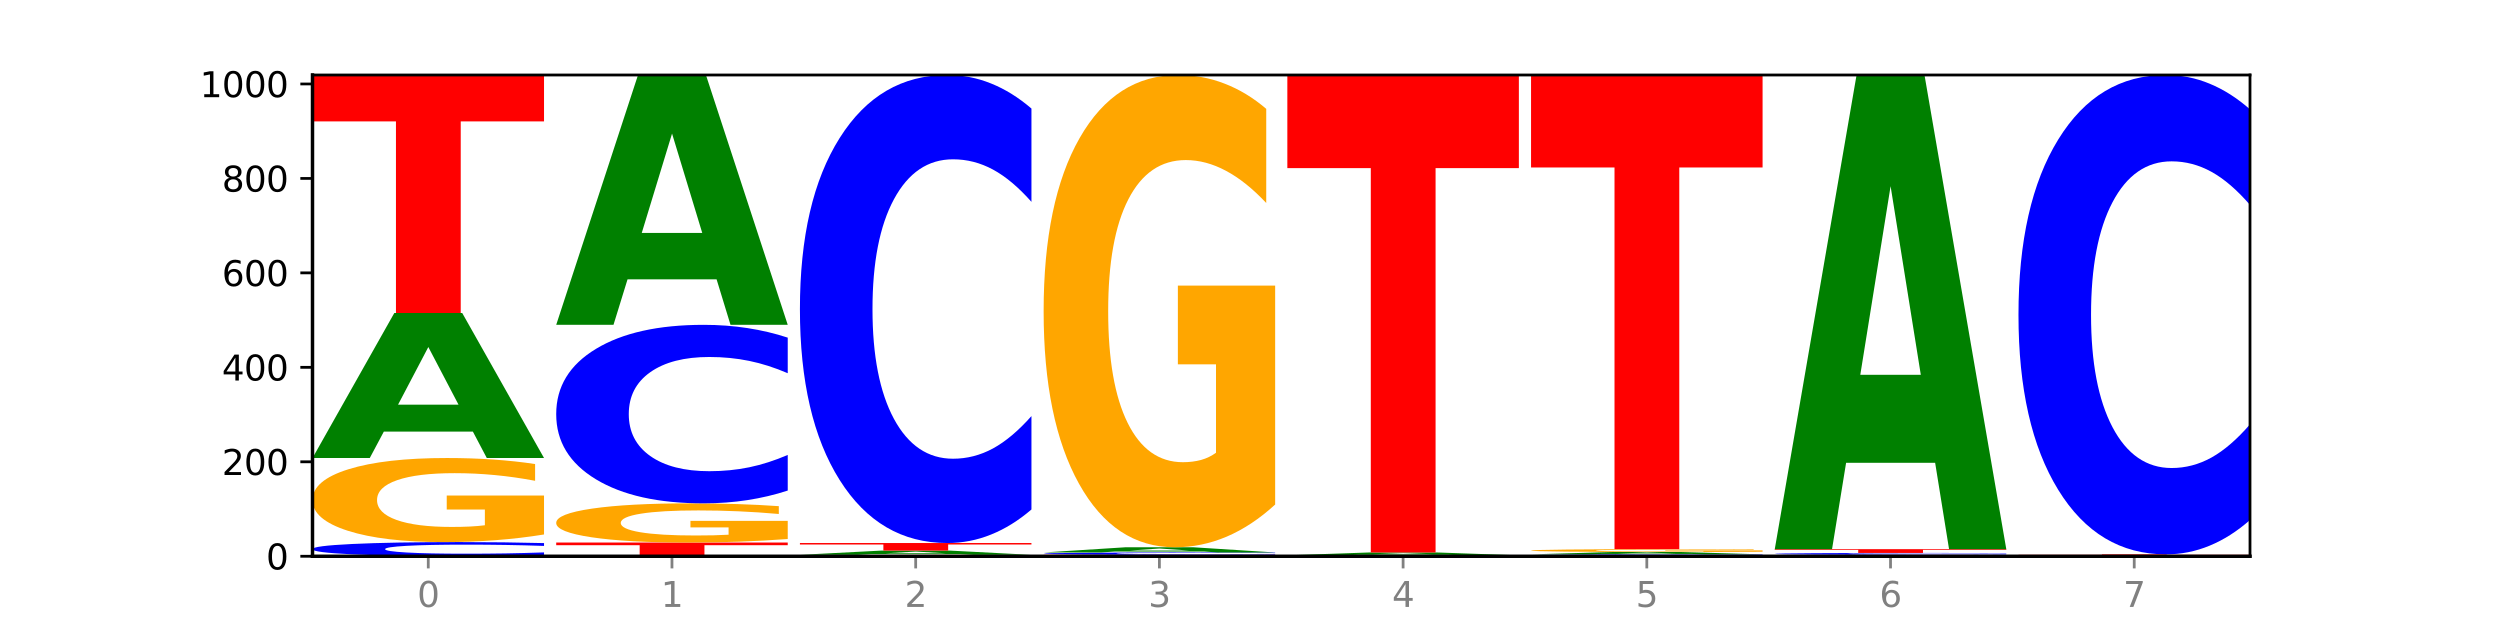 <?xml version="1.0" encoding="utf-8" standalone="no"?>
<!DOCTYPE svg PUBLIC "-//W3C//DTD SVG 1.1//EN"
  "http://www.w3.org/Graphics/SVG/1.1/DTD/svg11.dtd">
<svg xmlns:xlink="http://www.w3.org/1999/xlink" width="720pt" height="180pt" viewBox="0 0 720 180" xmlns="http://www.w3.org/2000/svg" version="1.1">
 <defs>
  <style type="text/css">*{stroke-linejoin: round; stroke-linecap: butt}</style>
 </defs>
 <g id="figure_1">
  <g id="patch_1">
   <path d="M 0 180 
L 720 180 
L 720 0 
L 0 0 
z
" style="fill: #ffffff"/>
  </g>
  <g id="axes_1">
   <g id="patch_2">
    <path d="M 90 160.2 
L 648 160.2 
L 648 21.6 
L 90 21.6 
z
" style="fill: #ffffff"/>
   </g>
   <g id="line2d_1">
    <path d="M 90 160.2 
L 648 160.2 
" clip-path="url(#p73433a9e88)" style="fill: none; stroke: #000000; stroke-width: 0.5; stroke-linecap: square"/>
   </g>
   <g id="patch_3">
    <path d="M 156.679 159.908 
Q 151.102 160.052 145.07 160.126 
Q 139.039 160.2 132.47 160.2 
Q 112.882 160.2 101.441 159.65 
Q 90 159.101 90 158.161 
Q 90 157.218 101.441 156.669 
Q 112.882 156.12 132.47 156.12 
Q 139.039 156.12 145.07 156.194 
Q 151.102 156.267 156.679 156.412 
L 156.679 157.225 
Q 151.051 157.033 145.591 156.944 
Q 140.131 156.855 134.1 156.855 
Q 123.281 156.855 117.082 157.203 
Q 110.899 157.55 110.899 158.161 
Q 110.899 158.77 117.082 159.118 
Q 123.281 159.465 134.1 159.465 
Q 140.131 159.465 145.591 159.376 
Q 151.051 159.285 156.679 159.093 
L 156.679 159.908 
z
" clip-path="url(#p73433a9e88)" style="fill: #0000ff"/>
   </g>
   <g id="patch_4">
    <path d="M 156.679 153.929 
Q 149.955 155.024 142.722 155.574 
Q 135.489 156.12 127.778 156.12 
Q 110.353 156.12 100.177 152.859 
Q 90 149.598 90 144.022 
Q 90 138.38 100.356 135.145 
Q 110.727 131.909 128.764 131.909 
Q 135.713 131.909 142.079 132.349 
Q 148.46 132.784 154.109 133.644 
L 154.109 138.47 
Q 148.281 137.365 142.513 136.82 
Q 136.744 136.27 130.946 136.27 
Q 120.216 136.27 114.403 138.28 
Q 108.59 140.286 108.59 144.022 
Q 108.59 147.723 114.194 149.743 
Q 119.798 151.758 130.109 151.758 
Q 132.919 151.758 135.325 151.643 
Q 137.731 151.523 139.643 151.273 
L 139.643 146.742 
L 128.66 146.742 
L 128.66 142.706 
L 156.679 142.706 
L 156.679 153.929 
z
" clip-path="url(#p73433a9e88)" style="fill: #ffa600"/>
   </g>
   <g id="patch_5">
    <path d="M 136.189 124.302 
L 110.545 124.302 
L 106.496 131.909 
L 90 131.909 
L 113.558 90.152 
L 133.121 90.152 
L 156.679 131.909 
L 140.197 131.909 
L 136.189 124.302 
z
M 114.635 116.552 
L 132.058 116.552 
L 123.36 99.942 
L 114.635 116.552 
z
" clip-path="url(#p73433a9e88)" style="fill: #008000"/>
   </g>
   <g id="patch_6">
    <path d="M 90 21.6 
L 156.679 21.6 
L 156.679 34.97 
L 132.69 34.97 
L 132.69 90.152 
L 114.036 90.152 
L 114.036 34.97 
L 90 34.97 
L 90 21.6 
z
" clip-path="url(#p73433a9e88)" style="fill: #ff0000"/>
   </g>
   <g id="patch_7">
    <path d="M 160.189 156.256 
L 226.868 156.256 
L 226.868 157.025 
L 202.879 157.025 
L 202.879 160.2 
L 184.224 160.2 
L 184.224 157.025 
L 160.189 157.025 
L 160.189 156.256 
z
" clip-path="url(#p73433a9e88)" style="fill: #ff0000"/>
   </g>
   <g id="patch_8">
    <path d="M 226.868 155.234 
Q 220.143 155.745 212.91 156.001 
Q 205.678 156.256 197.967 156.256 
Q 180.542 156.256 170.365 154.735 
Q 160.189 153.215 160.189 150.614 
Q 160.189 147.984 170.545 146.475 
Q 180.916 144.966 198.953 144.966 
Q 205.902 144.966 212.268 145.171 
Q 218.649 145.374 224.298 145.775 
L 224.298 148.026 
Q 218.47 147.51 212.701 147.256 
Q 206.933 147 201.135 147 
Q 190.405 147 184.592 147.937 
Q 178.779 148.872 178.779 150.614 
Q 178.779 152.34 184.383 153.282 
Q 189.987 154.222 200.298 154.222 
Q 203.107 154.222 205.513 154.168 
Q 207.919 154.112 209.832 153.996 
L 209.832 151.883 
L 198.848 151.883 
L 198.848 150.001 
L 226.868 150.001 
L 226.868 155.234 
z
" clip-path="url(#p73433a9e88)" style="fill: #ffa600"/>
   </g>
   <g id="patch_9">
    <path d="M 226.868 141.281 
Q 221.29 143.108 215.259 144.032 
Q 209.228 144.966 202.659 144.966 
Q 183.07 144.966 171.629 138.042 
Q 160.189 131.117 160.189 119.275 
Q 160.189 107.391 171.629 100.477 
Q 183.07 93.552 202.659 93.552 
Q 209.228 93.552 215.259 94.487 
Q 221.29 95.411 226.868 97.238 
L 226.868 107.486 
Q 221.24 105.065 215.78 103.939 
Q 210.32 102.813 204.289 102.813 
Q 193.47 102.813 187.27 107.2 
Q 181.088 111.575 181.088 119.275 
Q 181.088 126.943 187.27 131.329 
Q 193.47 135.705 204.289 135.705 
Q 210.32 135.705 215.78 134.579 
Q 221.24 133.443 226.868 131.021 
L 226.868 141.281 
z
" clip-path="url(#p73433a9e88)" style="fill: #0000ff"/>
   </g>
   <g id="patch_10">
    <path d="M 206.377 80.445 
L 180.734 80.445 
L 176.685 93.552 
L 160.189 93.552 
L 183.747 21.6 
L 203.31 21.6 
L 226.868 93.552 
L 210.386 93.552 
L 206.377 80.445 
z
M 184.824 67.091 
L 202.247 67.091 
L 193.549 38.47 
L 184.824 67.091 
z
" clip-path="url(#p73433a9e88)" style="fill: #008000"/>
   </g>
   <g id="patch_11">
    <path d="M 297.057 160.163 
Q 290.332 160.182 283.099 160.191 
Q 275.866 160.2 268.155 160.2 
Q 250.731 160.2 240.554 160.145 
Q 230.377 160.09 230.377 159.996 
Q 230.377 159.901 240.733 159.846 
Q 251.104 159.792 269.142 159.792 
Q 276.09 159.792 282.457 159.799 
Q 288.838 159.807 294.486 159.821 
L 294.486 159.903 
Q 288.658 159.884 282.89 159.875 
Q 277.122 159.865 271.323 159.865 
Q 260.594 159.865 254.781 159.899 
Q 248.967 159.933 248.967 159.996 
Q 248.967 160.058 254.571 160.093 
Q 260.175 160.126 270.487 160.126 
Q 273.296 160.126 275.702 160.125 
Q 278.108 160.123 280.021 160.118 
L 280.021 160.042 
L 269.037 160.042 
L 269.037 159.974 
L 297.057 159.974 
L 297.057 160.163 
z
" clip-path="url(#p73433a9e88)" style="fill: #ffa600"/>
   </g>
   <g id="patch_12">
    <path d="M 276.566 159.569 
L 250.922 159.569 
L 246.873 159.792 
L 230.377 159.792 
L 253.935 158.568 
L 273.499 158.568 
L 297.057 159.792 
L 280.574 159.792 
L 276.566 159.569 
z
M 255.012 159.342 
L 272.435 159.342 
L 263.737 158.855 
L 255.012 159.342 
z
" clip-path="url(#p73433a9e88)" style="fill: #008000"/>
   </g>
   <g id="patch_13">
    <path d="M 230.377 156.392 
L 297.057 156.392 
L 297.057 156.816 
L 273.068 156.816 
L 273.068 158.568 
L 254.413 158.568 
L 254.413 156.816 
L 230.377 156.816 
L 230.377 156.392 
z
" clip-path="url(#p73433a9e88)" style="fill: #ff0000"/>
   </g>
   <g id="patch_14">
    <path d="M 297.057 146.73 
Q 291.479 151.519 285.448 153.941 
Q 279.417 156.392 272.848 156.392 
Q 253.259 156.392 241.818 138.237 
Q 230.377 120.083 230.377 89.038 
Q 230.377 57.88 241.818 39.754 
Q 253.259 21.6 272.848 21.6 
Q 279.417 21.6 285.448 24.05 
Q 291.479 26.473 297.057 31.262 
L 297.057 58.131 
Q 291.429 51.783 285.969 48.831 
Q 280.509 45.88 274.477 45.88 
Q 263.658 45.88 257.459 57.379 
Q 251.277 68.851 251.277 89.038 
Q 251.277 109.141 257.459 120.64 
Q 263.658 132.112 274.477 132.112 
Q 280.509 132.112 285.969 129.16 
Q 291.429 126.181 297.057 119.833 
L 297.057 146.73 
z
" clip-path="url(#p73433a9e88)" style="fill: #0000ff"/>
   </g>
   <g id="patch_15">
    <path d="M 300.566 159.792 
L 367.245 159.792 
L 367.245 159.872 
L 343.256 159.872 
L 343.256 160.2 
L 324.602 160.2 
L 324.602 159.872 
L 300.566 159.872 
L 300.566 159.792 
z
" clip-path="url(#p73433a9e88)" style="fill: #ff0000"/>
   </g>
   <g id="patch_16">
    <path d="M 367.245 159.743 
Q 361.668 159.767 355.636 159.78 
Q 349.605 159.792 343.036 159.792 
Q 323.448 159.792 312.007 159.7 
Q 300.566 159.609 300.566 159.452 
Q 300.566 159.295 312.007 159.203 
Q 323.448 159.112 343.036 159.112 
Q 349.605 159.112 355.636 159.124 
Q 361.668 159.136 367.245 159.161 
L 367.245 159.296 
Q 361.617 159.264 356.157 159.249 
Q 350.697 159.234 344.666 159.234 
Q 333.847 159.234 327.648 159.292 
Q 321.465 159.35 321.465 159.452 
Q 321.465 159.554 327.648 159.612 
Q 333.847 159.669 344.666 159.669 
Q 350.697 159.669 356.157 159.655 
Q 361.617 159.64 367.245 159.607 
L 367.245 159.743 
z
" clip-path="url(#p73433a9e88)" style="fill: #0000ff"/>
   </g>
   <g id="patch_17">
    <path d="M 346.755 158.839 
L 321.111 158.839 
L 317.062 159.112 
L 300.566 159.112 
L 324.124 157.616 
L 343.687 157.616 
L 367.245 159.112 
L 350.763 159.112 
L 346.755 158.839 
z
M 325.201 158.562 
L 342.624 158.562 
L 333.926 157.966 
L 325.201 158.562 
z
" clip-path="url(#p73433a9e88)" style="fill: #008000"/>
   </g>
   <g id="patch_18">
    <path d="M 367.245 145.309 
Q 360.521 151.463 353.288 154.553 
Q 346.055 157.616 338.344 157.616 
Q 320.919 157.616 310.743 139.297 
Q 300.566 120.978 300.566 89.65 
Q 300.566 57.957 310.922 39.779 
Q 321.293 21.6 339.33 21.6 
Q 346.279 21.6 352.645 24.073 
Q 359.026 26.517 364.675 31.35 
L 364.675 58.463 
Q 358.847 52.253 353.079 49.191 
Q 347.31 46.1 341.512 46.1 
Q 330.782 46.1 324.969 57.395 
Q 319.156 68.662 319.156 89.65 
Q 319.156 110.441 324.76 121.793 
Q 330.364 133.115 340.675 133.115 
Q 343.485 133.115 345.891 132.469 
Q 348.297 131.795 350.209 130.39 
L 350.209 104.935 
L 339.226 104.935 
L 339.226 82.261 
L 367.245 82.261 
L 367.245 145.309 
z
" clip-path="url(#p73433a9e88)" style="fill: #ffa600"/>
   </g>
   <g id="patch_19">
    <path d="M 437.434 160.19 
Q 431.856 160.195 425.825 160.198 
Q 419.794 160.2 413.225 160.2 
Q 393.636 160.2 382.196 160.182 
Q 370.755 160.163 370.755 160.132 
Q 370.755 160.101 382.196 160.082 
Q 393.636 160.064 413.225 160.064 
Q 419.794 160.064 425.825 160.066 
Q 431.856 160.069 437.434 160.074 
L 437.434 160.101 
Q 431.806 160.094 426.346 160.091 
Q 420.886 160.088 414.855 160.088 
Q 404.036 160.088 397.836 160.1 
Q 391.654 160.112 391.654 160.132 
Q 391.654 160.152 397.836 160.164 
Q 404.036 160.175 414.855 160.175 
Q 420.886 160.175 426.346 160.173 
Q 431.806 160.17 437.434 160.163 
L 437.434 160.19 
z
" clip-path="url(#p73433a9e88)" style="fill: #0000ff"/>
   </g>
   <g id="patch_20">
    <path d="M 437.434 160.052 
Q 430.709 160.058 423.476 160.061 
Q 416.244 160.064 408.533 160.064 
Q 391.108 160.064 380.931 160.046 
Q 370.755 160.027 370.755 159.996 
Q 370.755 159.964 381.111 159.946 
Q 391.482 159.928 409.519 159.928 
Q 416.468 159.928 422.834 159.93 
Q 429.215 159.933 434.864 159.938 
L 434.864 159.965 
Q 429.036 159.959 423.267 159.956 
Q 417.499 159.952 411.701 159.952 
Q 400.971 159.952 395.158 159.964 
Q 389.345 159.975 389.345 159.996 
Q 389.345 160.017 394.949 160.028 
Q 400.553 160.039 410.864 160.039 
Q 413.673 160.039 416.079 160.039 
Q 418.485 160.038 420.398 160.037 
L 420.398 160.011 
L 409.414 160.011 
L 409.414 159.989 
L 437.434 159.989 
L 437.434 160.052 
z
" clip-path="url(#p73433a9e88)" style="fill: #ffa600"/>
   </g>
   <g id="patch_21">
    <path d="M 416.943 159.779 
L 391.3 159.779 
L 387.251 159.928 
L 370.755 159.928 
L 394.313 159.112 
L 413.876 159.112 
L 437.434 159.928 
L 420.952 159.928 
L 416.943 159.779 
z
M 395.39 159.628 
L 412.813 159.628 
L 404.115 159.303 
L 395.39 159.628 
z
" clip-path="url(#p73433a9e88)" style="fill: #008000"/>
   </g>
   <g id="patch_22">
    <path d="M 370.755 21.6 
L 437.434 21.6 
L 437.434 48.419 
L 413.445 48.419 
L 413.445 159.112 
L 394.79 159.112 
L 394.79 48.419 
L 370.755 48.419 
L 370.755 21.6 
z
" clip-path="url(#p73433a9e88)" style="fill: #ff0000"/>
   </g>
   <g id="patch_23">
    <path d="M 507.623 160.161 
Q 502.045 160.18 496.014 160.19 
Q 489.983 160.2 483.414 160.2 
Q 463.825 160.2 452.384 160.127 
Q 440.943 160.053 440.943 159.928 
Q 440.943 159.802 452.384 159.729 
Q 463.825 159.656 483.414 159.656 
Q 489.983 159.656 496.014 159.666 
Q 502.045 159.676 507.623 159.695 
L 507.623 159.803 
Q 501.995 159.778 496.535 159.766 
Q 491.075 159.754 485.043 159.754 
Q 474.224 159.754 468.025 159.8 
Q 461.843 159.847 461.843 159.928 
Q 461.843 160.009 468.025 160.056 
Q 474.224 160.102 485.043 160.102 
Q 491.075 160.102 496.535 160.09 
Q 501.995 160.078 507.623 160.052 
L 507.623 160.161 
z
" clip-path="url(#p73433a9e88)" style="fill: #0000ff"/>
   </g>
   <g id="patch_24">
    <path d="M 487.132 159.532 
L 461.488 159.532 
L 457.439 159.656 
L 440.943 159.656 
L 464.501 158.976 
L 484.065 158.976 
L 507.623 159.656 
L 491.14 159.656 
L 487.132 159.532 
z
M 465.578 159.406 
L 483.001 159.406 
L 474.303 159.135 
L 465.578 159.406 
z
" clip-path="url(#p73433a9e88)" style="fill: #008000"/>
   </g>
   <g id="patch_25">
    <path d="M 507.623 158.902 
Q 500.898 158.939 493.665 158.957 
Q 486.432 158.976 478.721 158.976 
Q 461.297 158.976 451.12 158.866 
Q 440.943 158.756 440.943 158.568 
Q 440.943 158.378 451.299 158.269 
Q 461.67 158.16 479.708 158.16 
Q 486.656 158.16 493.023 158.175 
Q 499.404 158.189 505.052 158.218 
L 505.052 158.381 
Q 499.224 158.344 493.456 158.325 
Q 487.688 158.307 481.889 158.307 
Q 471.16 158.307 465.347 158.375 
Q 459.533 158.442 459.533 158.568 
Q 459.533 158.693 465.137 158.761 
Q 470.741 158.829 481.053 158.829 
Q 483.862 158.829 486.268 158.825 
Q 488.674 158.821 490.587 158.813 
L 490.587 158.66 
L 479.603 158.66 
L 479.603 158.524 
L 507.623 158.524 
L 507.623 158.902 
z
" clip-path="url(#p73433a9e88)" style="fill: #ffa600"/>
   </g>
   <g id="patch_26">
    <path d="M 440.943 21.6 
L 507.623 21.6 
L 507.623 48.233 
L 483.634 48.233 
L 483.634 158.16 
L 464.979 158.16 
L 464.979 48.233 
L 440.943 48.233 
L 440.943 21.6 
z
" clip-path="url(#p73433a9e88)" style="fill: #ff0000"/>
   </g>
   <g id="patch_27">
    <path d="M 577.811 160.163 
Q 571.087 160.182 563.854 160.191 
Q 556.621 160.2 548.91 160.2 
Q 531.486 160.2 521.309 160.145 
Q 511.132 160.09 511.132 159.996 
Q 511.132 159.901 521.488 159.846 
Q 531.859 159.792 549.896 159.792 
Q 556.845 159.792 563.211 159.799 
Q 569.592 159.807 575.241 159.821 
L 575.241 159.903 
Q 569.413 159.884 563.645 159.875 
Q 557.876 159.865 552.078 159.865 
Q 541.348 159.865 535.535 159.899 
Q 529.722 159.933 529.722 159.996 
Q 529.722 160.058 535.326 160.093 
Q 540.93 160.126 551.241 160.126 
Q 554.051 160.126 556.457 160.125 
Q 558.863 160.123 560.775 160.118 
L 560.775 160.042 
L 549.792 160.042 
L 549.792 159.974 
L 577.811 159.974 
L 577.811 160.163 
z
" clip-path="url(#p73433a9e88)" style="fill: #ffa600"/>
   </g>
   <g id="patch_28">
    <path d="M 577.811 159.753 
Q 572.234 159.772 566.203 159.782 
Q 560.171 159.792 553.603 159.792 
Q 534.014 159.792 522.573 159.719 
Q 511.132 159.645 511.132 159.52 
Q 511.132 159.394 522.573 159.321 
Q 534.014 159.248 553.603 159.248 
Q 560.171 159.248 566.203 159.258 
Q 572.234 159.268 577.811 159.287 
L 577.811 159.395 
Q 572.183 159.37 566.723 159.358 
Q 561.263 159.346 555.232 159.346 
Q 544.413 159.346 538.214 159.392 
Q 532.031 159.439 532.031 159.52 
Q 532.031 159.601 538.214 159.648 
Q 544.413 159.694 555.232 159.694 
Q 561.263 159.694 566.723 159.682 
Q 572.183 159.67 577.811 159.644 
L 577.811 159.753 
z
" clip-path="url(#p73433a9e88)" style="fill: #0000ff"/>
   </g>
   <g id="patch_29">
    <path d="M 511.132 158.16 
L 577.811 158.16 
L 577.811 158.372 
L 553.822 158.372 
L 553.822 159.248 
L 535.168 159.248 
L 535.168 158.372 
L 511.132 158.372 
L 511.132 158.16 
z
" clip-path="url(#p73433a9e88)" style="fill: #ff0000"/>
   </g>
   <g id="patch_30">
    <path d="M 557.321 133.283 
L 531.677 133.283 
L 527.628 158.16 
L 511.132 158.16 
L 534.69 21.6 
L 554.253 21.6 
L 577.811 158.16 
L 561.329 158.16 
L 557.321 133.283 
z
M 535.767 107.938 
L 553.19 107.938 
L 544.492 53.618 
L 535.767 107.938 
z
" clip-path="url(#p73433a9e88)" style="fill: #008000"/>
   </g>
   <g id="patch_31">
    <path d="M 648 160.175 
Q 641.275 160.188 634.042 160.194 
Q 626.81 160.2 619.099 160.2 
Q 601.674 160.2 591.497 160.163 
Q 581.321 160.127 581.321 160.064 
Q 581.321 160.001 591.677 159.964 
Q 602.048 159.928 620.085 159.928 
Q 627.034 159.928 633.4 159.933 
Q 639.781 159.938 645.43 159.947 
L 645.43 160.002 
Q 639.602 159.989 633.833 159.983 
Q 628.065 159.977 622.267 159.977 
Q 611.537 159.977 605.724 160 
Q 599.911 160.022 599.911 160.064 
Q 599.911 160.106 605.515 160.128 
Q 611.119 160.151 621.43 160.151 
Q 624.239 160.151 626.645 160.15 
Q 629.051 160.148 630.964 160.146 
L 630.964 160.095 
L 619.98 160.095 
L 619.98 160.049 
L 648 160.049 
L 648 160.175 
z
" clip-path="url(#p73433a9e88)" style="fill: #ffa600"/>
   </g>
   <g id="patch_32">
    <path d="M 581.321 159.656 
L 648 159.656 
L 648 159.709 
L 624.011 159.709 
L 624.011 159.928 
L 605.356 159.928 
L 605.356 159.709 
L 581.321 159.709 
L 581.321 159.656 
z
" clip-path="url(#p73433a9e88)" style="fill: #ff0000"/>
   </g>
   <g id="patch_33">
    <path d="M 648 149.76 
Q 642.422 154.665 636.391 157.146 
Q 630.36 159.656 623.791 159.656 
Q 604.202 159.656 592.762 141.062 
Q 581.321 122.468 581.321 90.671 
Q 581.321 58.759 592.762 40.194 
Q 604.202 21.6 623.791 21.6 
Q 630.36 21.6 636.391 24.11 
Q 642.422 26.591 648 31.496 
L 648 59.016 
Q 642.372 52.514 636.912 49.491 
Q 631.452 46.468 625.421 46.468 
Q 614.602 46.468 608.402 58.246 
Q 602.22 69.995 602.22 90.671 
Q 602.22 111.261 608.402 123.039 
Q 614.602 134.788 625.421 134.788 
Q 631.452 134.788 636.912 131.765 
Q 642.372 128.714 648 122.212 
L 648 149.76 
z
" clip-path="url(#p73433a9e88)" style="fill: #0000ff"/>
   </g>
   <g id="matplotlib.axis_1">
    <g id="xtick_1">
     <g id="line2d_2">
      <defs>
       <path id="mc7ea4e9a3b" d="M 0 0 
L 0 3.5 
" style="stroke: #808080; stroke-width: 0.8"/>
      </defs>
      <g>
       <use xlink:href="#mc7ea4e9a3b" x="123.34" y="160.2" style="fill: #808080; stroke: #808080; stroke-width: 0.8"/>
      </g>
     </g>
     <g id="text_1">
      <!-- 0 -->
      <g style="fill: #808080" transform="translate(120.158 174.798) scale(0.1 -0.1)">
       <defs>
        <path id="DejaVuSans-30" d="M 2034 4250 
Q 1547 4250 1301 3770 
Q 1056 3291 1056 2328 
Q 1056 1369 1301 889 
Q 1547 409 2034 409 
Q 2525 409 2770 889 
Q 3016 1369 3016 2328 
Q 3016 3291 2770 3770 
Q 2525 4250 2034 4250 
z
M 2034 4750 
Q 2819 4750 3233 4129 
Q 3647 3509 3647 2328 
Q 3647 1150 3233 529 
Q 2819 -91 2034 -91 
Q 1250 -91 836 529 
Q 422 1150 422 2328 
Q 422 3509 836 4129 
Q 1250 4750 2034 4750 
z
" transform="scale(0.016)"/>
       </defs>
       <use xlink:href="#DejaVuSans-30"/>
      </g>
     </g>
    </g>
    <g id="xtick_2">
     <g id="line2d_3">
      <g>
       <use xlink:href="#mc7ea4e9a3b" x="193.528" y="160.2" style="fill: #808080; stroke: #808080; stroke-width: 0.8"/>
      </g>
     </g>
     <g id="text_2">
      <!-- 1 -->
      <g style="fill: #808080" transform="translate(190.347 174.798) scale(0.1 -0.1)">
       <defs>
        <path id="DejaVuSans-31" d="M 794 531 
L 1825 531 
L 1825 4091 
L 703 3866 
L 703 4441 
L 1819 4666 
L 2450 4666 
L 2450 531 
L 3481 531 
L 3481 0 
L 794 0 
L 794 531 
z
" transform="scale(0.016)"/>
       </defs>
       <use xlink:href="#DejaVuSans-31"/>
      </g>
     </g>
    </g>
    <g id="xtick_3">
     <g id="line2d_4">
      <g>
       <use xlink:href="#mc7ea4e9a3b" x="263.717" y="160.2" style="fill: #808080; stroke: #808080; stroke-width: 0.8"/>
      </g>
     </g>
     <g id="text_3">
      <!-- 2 -->
      <g style="fill: #808080" transform="translate(260.536 174.798) scale(0.1 -0.1)">
       <defs>
        <path id="DejaVuSans-32" d="M 1228 531 
L 3431 531 
L 3431 0 
L 469 0 
L 469 531 
Q 828 903 1448 1529 
Q 2069 2156 2228 2338 
Q 2531 2678 2651 2914 
Q 2772 3150 2772 3378 
Q 2772 3750 2511 3984 
Q 2250 4219 1831 4219 
Q 1534 4219 1204 4116 
Q 875 4013 500 3803 
L 500 4441 
Q 881 4594 1212 4672 
Q 1544 4750 1819 4750 
Q 2544 4750 2975 4387 
Q 3406 4025 3406 3419 
Q 3406 3131 3298 2873 
Q 3191 2616 2906 2266 
Q 2828 2175 2409 1742 
Q 1991 1309 1228 531 
z
" transform="scale(0.016)"/>
       </defs>
       <use xlink:href="#DejaVuSans-32"/>
      </g>
     </g>
    </g>
    <g id="xtick_4">
     <g id="line2d_5">
      <g>
       <use xlink:href="#mc7ea4e9a3b" x="333.906" y="160.2" style="fill: #808080; stroke: #808080; stroke-width: 0.8"/>
      </g>
     </g>
     <g id="text_4">
      <!-- 3 -->
      <g style="fill: #808080" transform="translate(330.724 174.798) scale(0.1 -0.1)">
       <defs>
        <path id="DejaVuSans-33" d="M 2597 2516 
Q 3050 2419 3304 2112 
Q 3559 1806 3559 1356 
Q 3559 666 3084 287 
Q 2609 -91 1734 -91 
Q 1441 -91 1130 -33 
Q 819 25 488 141 
L 488 750 
Q 750 597 1062 519 
Q 1375 441 1716 441 
Q 2309 441 2620 675 
Q 2931 909 2931 1356 
Q 2931 1769 2642 2001 
Q 2353 2234 1838 2234 
L 1294 2234 
L 1294 2753 
L 1863 2753 
Q 2328 2753 2575 2939 
Q 2822 3125 2822 3475 
Q 2822 3834 2567 4026 
Q 2313 4219 1838 4219 
Q 1578 4219 1281 4162 
Q 984 4106 628 3988 
L 628 4550 
Q 988 4650 1302 4700 
Q 1616 4750 1894 4750 
Q 2613 4750 3031 4423 
Q 3450 4097 3450 3541 
Q 3450 3153 3228 2886 
Q 3006 2619 2597 2516 
z
" transform="scale(0.016)"/>
       </defs>
       <use xlink:href="#DejaVuSans-33"/>
      </g>
     </g>
    </g>
    <g id="xtick_5">
     <g id="line2d_6">
      <g>
       <use xlink:href="#mc7ea4e9a3b" x="404.094" y="160.2" style="fill: #808080; stroke: #808080; stroke-width: 0.8"/>
      </g>
     </g>
     <g id="text_5">
      <!-- 4 -->
      <g style="fill: #808080" transform="translate(400.913 174.798) scale(0.1 -0.1)">
       <defs>
        <path id="DejaVuSans-34" d="M 2419 4116 
L 825 1625 
L 2419 1625 
L 2419 4116 
z
M 2253 4666 
L 3047 4666 
L 3047 1625 
L 3713 1625 
L 3713 1100 
L 3047 1100 
L 3047 0 
L 2419 0 
L 2419 1100 
L 313 1100 
L 313 1709 
L 2253 4666 
z
" transform="scale(0.016)"/>
       </defs>
       <use xlink:href="#DejaVuSans-34"/>
      </g>
     </g>
    </g>
    <g id="xtick_6">
     <g id="line2d_7">
      <g>
       <use xlink:href="#mc7ea4e9a3b" x="474.283" y="160.2" style="fill: #808080; stroke: #808080; stroke-width: 0.8"/>
      </g>
     </g>
     <g id="text_6">
      <!-- 5 -->
      <g style="fill: #808080" transform="translate(471.102 174.798) scale(0.1 -0.1)">
       <defs>
        <path id="DejaVuSans-35" d="M 691 4666 
L 3169 4666 
L 3169 4134 
L 1269 4134 
L 1269 2991 
Q 1406 3038 1543 3061 
Q 1681 3084 1819 3084 
Q 2600 3084 3056 2656 
Q 3513 2228 3513 1497 
Q 3513 744 3044 326 
Q 2575 -91 1722 -91 
Q 1428 -91 1123 -41 
Q 819 9 494 109 
L 494 744 
Q 775 591 1075 516 
Q 1375 441 1709 441 
Q 2250 441 2565 725 
Q 2881 1009 2881 1497 
Q 2881 1984 2565 2268 
Q 2250 2553 1709 2553 
Q 1456 2553 1204 2497 
Q 953 2441 691 2322 
L 691 4666 
z
" transform="scale(0.016)"/>
       </defs>
       <use xlink:href="#DejaVuSans-35"/>
      </g>
     </g>
    </g>
    <g id="xtick_7">
     <g id="line2d_8">
      <g>
       <use xlink:href="#mc7ea4e9a3b" x="544.472" y="160.2" style="fill: #808080; stroke: #808080; stroke-width: 0.8"/>
      </g>
     </g>
     <g id="text_7">
      <!-- 6 -->
      <g style="fill: #808080" transform="translate(541.29 174.798) scale(0.1 -0.1)">
       <defs>
        <path id="DejaVuSans-36" d="M 2113 2584 
Q 1688 2584 1439 2293 
Q 1191 2003 1191 1497 
Q 1191 994 1439 701 
Q 1688 409 2113 409 
Q 2538 409 2786 701 
Q 3034 994 3034 1497 
Q 3034 2003 2786 2293 
Q 2538 2584 2113 2584 
z
M 3366 4563 
L 3366 3988 
Q 3128 4100 2886 4159 
Q 2644 4219 2406 4219 
Q 1781 4219 1451 3797 
Q 1122 3375 1075 2522 
Q 1259 2794 1537 2939 
Q 1816 3084 2150 3084 
Q 2853 3084 3261 2657 
Q 3669 2231 3669 1497 
Q 3669 778 3244 343 
Q 2819 -91 2113 -91 
Q 1303 -91 875 529 
Q 447 1150 447 2328 
Q 447 3434 972 4092 
Q 1497 4750 2381 4750 
Q 2619 4750 2861 4703 
Q 3103 4656 3366 4563 
z
" transform="scale(0.016)"/>
       </defs>
       <use xlink:href="#DejaVuSans-36"/>
      </g>
     </g>
    </g>
    <g id="xtick_8">
     <g id="line2d_9">
      <g>
       <use xlink:href="#mc7ea4e9a3b" x="614.66" y="160.2" style="fill: #808080; stroke: #808080; stroke-width: 0.8"/>
      </g>
     </g>
     <g id="text_8">
      <!-- 7 -->
      <g style="fill: #808080" transform="translate(611.479 174.798) scale(0.1 -0.1)">
       <defs>
        <path id="DejaVuSans-37" d="M 525 4666 
L 3525 4666 
L 3525 4397 
L 1831 0 
L 1172 0 
L 2766 4134 
L 525 4134 
L 525 4666 
z
" transform="scale(0.016)"/>
       </defs>
       <use xlink:href="#DejaVuSans-37"/>
      </g>
     </g>
    </g>
   </g>
   <g id="matplotlib.axis_2">
    <g id="ytick_1">
     <g id="line2d_10">
      <defs>
       <path id="m61ed4d1f81" d="M 0 0 
L -3.5 0 
" style="stroke: #000000; stroke-width: 0.8"/>
      </defs>
      <g>
       <use xlink:href="#m61ed4d1f81" x="90" y="160.2" style="stroke: #000000; stroke-width: 0.8"/>
      </g>
     </g>
     <g id="text_9">
      <!-- 0 -->
      <g transform="translate(76.638 163.999) scale(0.1 -0.1)">
       <use xlink:href="#DejaVuSans-30"/>
      </g>
     </g>
    </g>
    <g id="ytick_2">
     <g id="line2d_11">
      <g>
       <use xlink:href="#m61ed4d1f81" x="90" y="132.997" style="stroke: #000000; stroke-width: 0.8"/>
      </g>
     </g>
     <g id="text_10">
      <!-- 200 -->
      <g transform="translate(63.913 136.796) scale(0.1 -0.1)">
       <use xlink:href="#DejaVuSans-32"/>
       <use xlink:href="#DejaVuSans-30" x="63.623"/>
       <use xlink:href="#DejaVuSans-30" x="127.246"/>
      </g>
     </g>
    </g>
    <g id="ytick_3">
     <g id="line2d_12">
      <g>
       <use xlink:href="#m61ed4d1f81" x="90" y="105.794" style="stroke: #000000; stroke-width: 0.8"/>
      </g>
     </g>
     <g id="text_11">
      <!-- 400 -->
      <g transform="translate(63.913 109.593) scale(0.1 -0.1)">
       <use xlink:href="#DejaVuSans-34"/>
       <use xlink:href="#DejaVuSans-30" x="63.623"/>
       <use xlink:href="#DejaVuSans-30" x="127.246"/>
      </g>
     </g>
    </g>
    <g id="ytick_4">
     <g id="line2d_13">
      <g>
       <use xlink:href="#m61ed4d1f81" x="90" y="78.591" style="stroke: #000000; stroke-width: 0.8"/>
      </g>
     </g>
     <g id="text_12">
      <!-- 600 -->
      <g transform="translate(63.913 82.39) scale(0.1 -0.1)">
       <use xlink:href="#DejaVuSans-36"/>
       <use xlink:href="#DejaVuSans-30" x="63.623"/>
       <use xlink:href="#DejaVuSans-30" x="127.246"/>
      </g>
     </g>
    </g>
    <g id="ytick_5">
     <g id="line2d_14">
      <g>
       <use xlink:href="#m61ed4d1f81" x="90" y="51.387" style="stroke: #000000; stroke-width: 0.8"/>
      </g>
     </g>
     <g id="text_13">
      <!-- 800 -->
      <g transform="translate(63.913 55.187) scale(0.1 -0.1)">
       <defs>
        <path id="DejaVuSans-38" d="M 2034 2216 
Q 1584 2216 1326 1975 
Q 1069 1734 1069 1313 
Q 1069 891 1326 650 
Q 1584 409 2034 409 
Q 2484 409 2743 651 
Q 3003 894 3003 1313 
Q 3003 1734 2745 1975 
Q 2488 2216 2034 2216 
z
M 1403 2484 
Q 997 2584 770 2862 
Q 544 3141 544 3541 
Q 544 4100 942 4425 
Q 1341 4750 2034 4750 
Q 2731 4750 3128 4425 
Q 3525 4100 3525 3541 
Q 3525 3141 3298 2862 
Q 3072 2584 2669 2484 
Q 3125 2378 3379 2068 
Q 3634 1759 3634 1313 
Q 3634 634 3220 271 
Q 2806 -91 2034 -91 
Q 1263 -91 848 271 
Q 434 634 434 1313 
Q 434 1759 690 2068 
Q 947 2378 1403 2484 
z
M 1172 3481 
Q 1172 3119 1398 2916 
Q 1625 2713 2034 2713 
Q 2441 2713 2670 2916 
Q 2900 3119 2900 3481 
Q 2900 3844 2670 4047 
Q 2441 4250 2034 4250 
Q 1625 4250 1398 4047 
Q 1172 3844 1172 3481 
z
" transform="scale(0.016)"/>
       </defs>
       <use xlink:href="#DejaVuSans-38"/>
       <use xlink:href="#DejaVuSans-30" x="63.623"/>
       <use xlink:href="#DejaVuSans-30" x="127.246"/>
      </g>
     </g>
    </g>
    <g id="ytick_6">
     <g id="line2d_15">
      <g>
       <use xlink:href="#m61ed4d1f81" x="90" y="24.184" style="stroke: #000000; stroke-width: 0.8"/>
      </g>
     </g>
     <g id="text_14">
      <!-- 1000 -->
      <g transform="translate(57.55 27.984) scale(0.1 -0.1)">
       <use xlink:href="#DejaVuSans-31"/>
       <use xlink:href="#DejaVuSans-30" x="63.623"/>
       <use xlink:href="#DejaVuSans-30" x="127.246"/>
       <use xlink:href="#DejaVuSans-30" x="190.869"/>
      </g>
     </g>
    </g>
   </g>
   <g id="patch_34">
    <path d="M 90 160.2 
L 90 21.6 
" style="fill: none; stroke: #000000; stroke-linejoin: miter; stroke-linecap: square"/>
   </g>
   <g id="patch_35">
    <path d="M 648 160.2 
L 648 21.6 
" style="fill: none; stroke: #000000; stroke-width: 0.8; stroke-linejoin: miter; stroke-linecap: square"/>
   </g>
   <g id="patch_36">
    <path d="M 90 160.2 
L 648 160.2 
" style="fill: none; stroke: #000000; stroke-linejoin: miter; stroke-linecap: square"/>
   </g>
   <g id="patch_37">
    <path d="M 90 21.6 
L 648 21.6 
" style="fill: none; stroke: #000000; stroke-width: 0.8; stroke-linejoin: miter; stroke-linecap: square"/>
   </g>
  </g>
 </g>
 <defs>
  <clipPath id="p73433a9e88">
   <rect x="90" y="21.6" width="558" height="138.6"/>
  </clipPath>
 </defs>
</svg>

